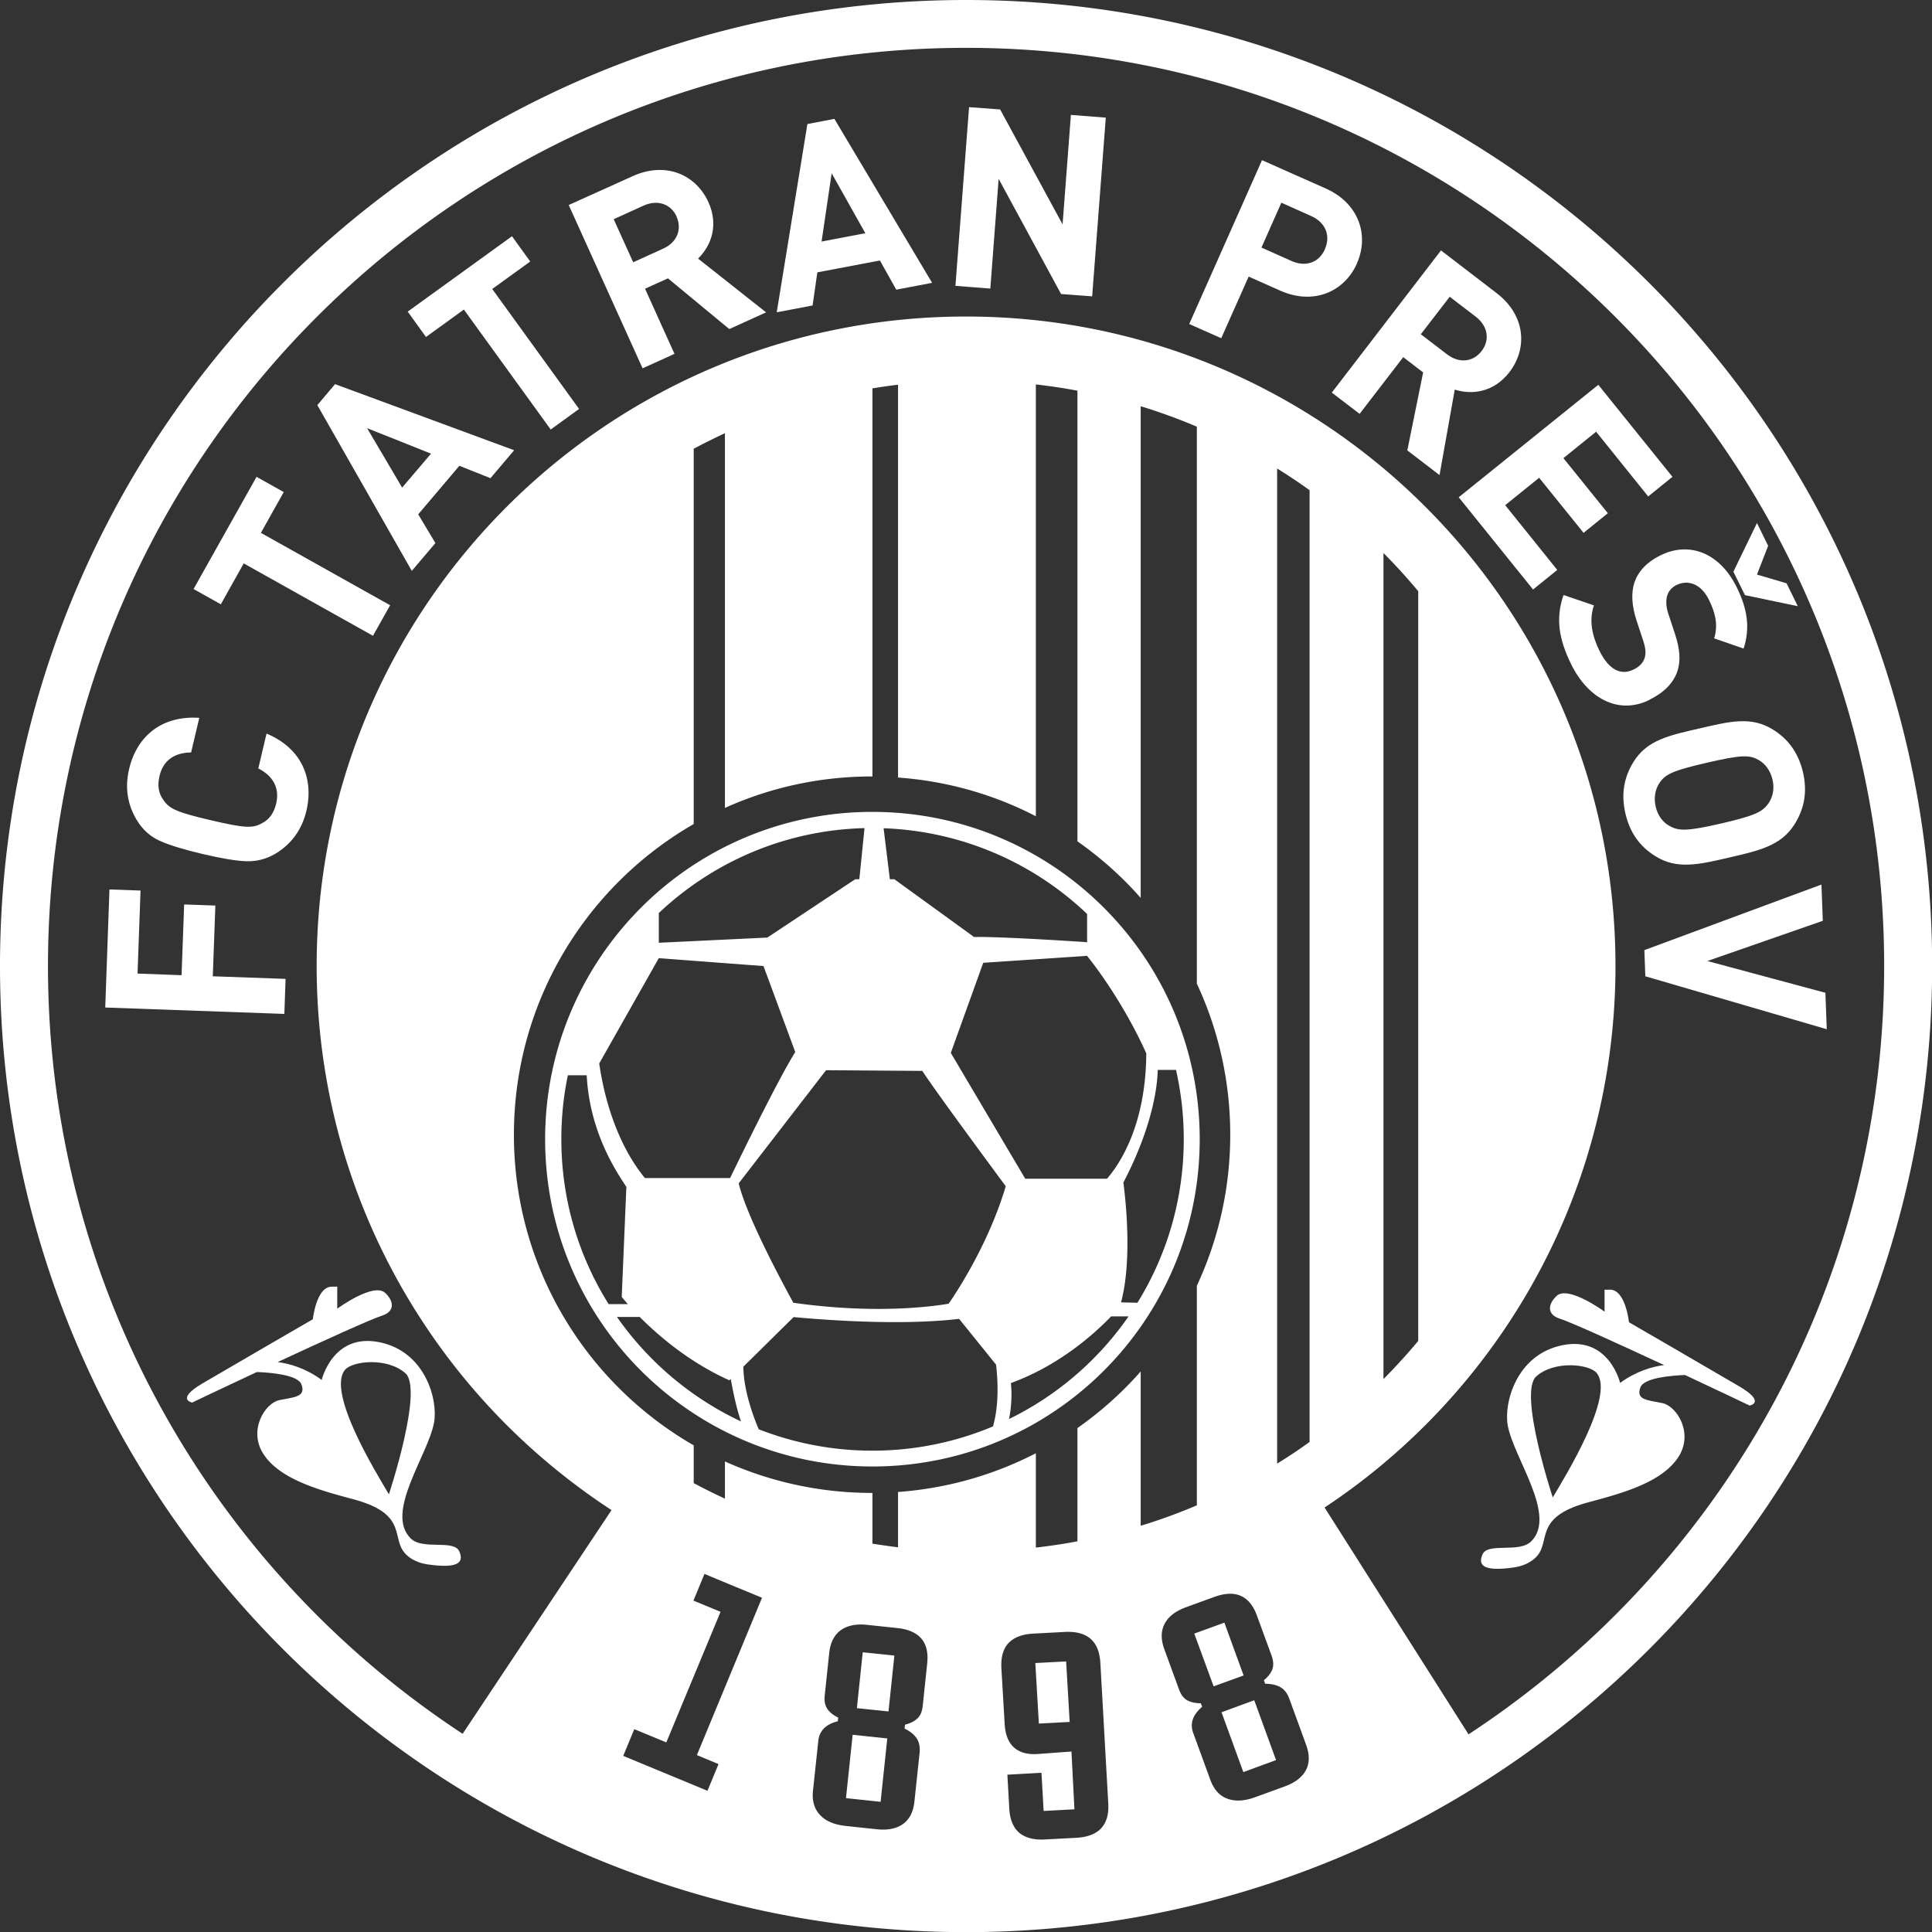 <svg xmlns="http://www.w3.org/2000/svg" id="Layer_1" version="1.1" viewBox="0 0 141.73 141.73"><rect x="0" y="0" width="141.73" height="141.73" fill="#333333" stroke="none"/><defs><style>.st1{fill:#fff;fill-rule:evenodd}</style></defs><path d="M81.2 86.47h-5.99l-5.46-9.23 2.38-6.61 7.63-.51v.02s2.43 2.93 4.33 7.13c-.03 5.31-1.98 8.16-2.88 9.2m-27.02.34c.58 2.39 3.05 7.01 4.01 8.76 5.8.82 9.91.32 11.39.07.4-.57 2.9-4.25 4.19-8.62-1.19-1.61-5.28-7.15-6.12-8.46l-7.06-.05-6.41 8.3Zm-5.86-16.52-4.37 7.72c.22 1.59.98 5.53 3.35 8.41h6.25c1.03-2.12 3.6-7.37 4.78-9.24l-2.33-6.31-7.68-.58Zm-3.69 25.38h1.42c-.29-.33-.45-.53-.45-.53l.34-8.07c-.68-1.04-2.69-3.95-2.91-8.19h-1.38c-.32 1.51-.48 3.08-.48 4.69 0 4.44 1.27 8.59 3.47 12.1Zm9.72 8.61c-.36-1.05-.63-2.42-.75-3.12l-.1.1c-2.95-1.32-5.24-3.3-6.58-4.65h-1.67a22.87 22.87 0 0 0 2.61 3.11c1.87 1.87 4.07 3.42 6.5 4.56Zm18.51.34h-.02c.46-1.61.34-3.49.22-4.51l-2.71-3.36c-4.54.54-10.52.02-12.14-.13l-3.69 3.64c.03 1.9.84 3.91 1.13 4.59a22.86 22.86 0 0 0 8.34 1.57c3.14 0 6.14-.64 8.87-1.79Zm9.91-8.05h-1.27c-1.13 1.18-3.74 3.58-7.35 4.89.11 1.16-.03 2.12-.14 2.64a22.906 22.906 0 0 0 8.77-7.53Zm3.49-18.08h-1.34c-.02.98-.27 3.94-2.52 8.26.15 1.15.67 5.63-.17 8.79l1.2.03c2.16-3.49 3.4-7.6 3.4-12 0-1.75-.2-3.45-.57-5.09ZM64.82 60.76l.46 3.74h.33l5.85 4.24c1.61-.05 7 .29 8.29.38v-2.07a22.777 22.777 0 0 0-14.93-6.29Zm-16.49 6.22v2.18l7.96-.38 6.45-4.28h.3l.38-3.75c-5.84.15-11.13 2.49-15.09 6.23ZM64 59.56c6.63 0 12.64 2.69 16.98 7.03 4.35 4.35 7.03 10.35 7.03 16.98s-2.69 12.64-7.03 16.98c-4.35 4.35-10.35 7.03-16.98 7.03s-12.63-2.69-16.98-7.03c-4.35-4.35-7.03-10.35-7.03-16.98s2.69-12.63 7.03-16.98A23.927 23.927 0 0 1 64 59.56Z" class="st1"/><path d="M104.04 43.36v55.01c-.81.97-1.66 1.9-2.55 2.8v-60.6c.89.89 1.74 1.83 2.55 2.8m-7.97-7.41v69.82c-.77.56-1.57 1.09-2.38 1.59v-73c.81.5 1.6 1.03 2.38 1.59Zm-32.1 21.01H64V28.49c.62-.1 1.25-.19 1.88-.27v28.82c3.62.26 7.04 1.25 10.11 2.84V28.2c1.03.12 2.04.27 3.05.46v33.06c1.71 1.2 3.27 2.59 4.64 4.15V29.8c1.4.43 2.78.93 4.12 1.5v40.86c1.57 3.37 2.45 7.12 2.45 11.08s-.88 7.71-2.45 11.08v16.11c-1.34.57-2.71 1.07-4.12 1.5v-11.32a26.148 26.148 0 0 1-4.64 4.15v8.31c-1 .19-2.02.34-3.05.46v-6.92a26.157 26.157 0 0 1-10.11 2.84v4.06c-.63-.08-1.26-.17-1.88-.27v-3.72h-.03c-3.85 0-7.5-.83-10.79-2.31v2.73c-.78-.36-1.54-.74-2.29-1.14v-2.77c-7.88-4.54-13.19-13.04-13.19-22.79s5.31-18.25 13.19-22.79V32.92c.75-.4 1.52-.78 2.29-1.14v27.49c3.29-1.49 6.95-2.31 10.79-2.31Zm6.9-33.75c13.16 0 25.07 5.33 33.69 13.95 8.62 8.62 13.95 20.53 13.95 33.69s-5.33 25.07-13.95 33.69a47.649 47.649 0 0 1-7.39 6.04l10.56 16.64c3.89-2.55 7.49-5.48 10.76-8.75 12.19-12.19 19.73-29.03 19.73-47.62s-7.54-35.44-19.73-47.62C106.3 11.05 89.46 3.51 70.87 3.51s-35.44 7.54-47.62 19.73C11.05 35.43 3.52 52.27 3.52 70.87s7.54 35.44 19.73 47.62c3.25 3.25 6.83 6.17 10.69 8.7l10.92-16.41a48.44 48.44 0 0 1-7.68-6.23c-8.62-8.62-13.95-20.53-13.95-33.69s5.33-25.07 13.95-33.69c8.62-8.62 20.53-13.95 33.69-13.95ZM51.12 128.75l1.59.66-.81 1.96-6.18-2.56.81-1.96 2.35.97 3.98-9.58-1.99-.82.81-1.96 1.34.56.87.36 2.01.83-4.78 11.55Zm10.94 3.16 2.54.27.49-4.65-2.54-.27-.49 4.65Zm3.56-10.46-2.33-.24-.43 4.1 2.32.24.43-4.1Zm.74 5.36c.38.18.67.41.87.69s.27.64.23 1.09l-.38 3.57c-.08.76-.36 1.31-.84 1.65-.48.34-1.12.47-1.94.38l-2.26-.24c-.83-.09-1.46-.35-1.88-.8-.42-.44-.6-1.04-.52-1.79l.39-3.66c.08-.73.55-1.21 1.43-1.43l.03-.27c-.37-.18-.63-.39-.8-.64-.17-.25-.23-.57-.19-.98l.33-3.11c.08-.77.37-1.34.85-1.68.49-.35 1.14-.48 1.95-.39l2.18.23c1.63.17 2.37 1.03 2.21 2.58l-.33 3.13c-.04.41-.17.72-.39.92-.21.21-.52.36-.91.46l-.03.27Zm9.85-.37 1.13-.06 1.13-.06-.13-2.22-.13-2.22-1.13.06-1.13.06.13 2.22.13 2.22Zm2.4 2.05-1.23.09-1.22.09c-.77.06-1.37-.11-1.78-.48-.41-.37-.64-.96-.68-1.74l-.12-2.04-.12-2.04c-.04-.8.13-1.41.52-1.83.39-.42 1.01-.66 1.84-.7l1.13-.06 1.13-.06c.83-.05 1.47.12 1.91.49.44.38.68.96.73 1.76l.29 5.16.29 5.16c.05.8-.13 1.41-.52 1.83-.39.42-1.01.66-1.84.7l-1.13.06-1.13.06c-.83.05-1.47-.12-1.91-.49-.44-.38-.68-.96-.73-1.76l-.07-1.25-.07-1.25 1.25-.07 1.25-.07.08 1.4.08 1.4 1.13-.06 1.13-.06-.22-4.24Zm12.6 1.51 2.4-.88-1.6-4.39-2.4.88 1.6 4.39Zm-1.4-10.96-2.2.8 1.42 3.87 2.2-.8-1.41-3.87Zm3.02 4.48c.42 0 .78.08 1.08.24.3.16.53.46.68.88l1.23 3.37c.26.72.25 1.34-.02 1.85-.28.52-.8.92-1.58 1.2l-2.14.78c-.79.29-1.47.32-2.04.11-.58-.21-.99-.67-1.25-1.38l-1.26-3.45c-.25-.69-.03-1.33.66-1.91l-.1-.26c-.41 0-.74-.08-1-.22-.26-.15-.46-.41-.6-.8L85.42 121c-.27-.73-.26-1.36.02-1.89.28-.53.81-.93 1.58-1.21l2.06-.75c1.54-.56 2.58-.11 3.12 1.35l1.08 2.95c.14.39.16.72.06 1s-.31.55-.62.81l.09.26ZM70.87 0c39.14 0 70.87 31.73 70.87 70.87s-31.73 70.87-70.87 70.87S0 110 0 70.87 31.73 0 70.87 0Z" class="st1"/><path d="M113.91 109.85s-2.55-7.7-1.21-8.88c1.34-1.19 3.89-.9 4.43-.25 1.36 1.64-2.27 7.53-3.22 9.13m3.81-13.62s-2.68-1.97-3.53-1.16c-.65.61-.71 1.36.22 1.66.85.27 4.38 1.88 7.67 3.41-.85.11-2.04.44-3.23 1.31 0 0-.81-3.45-4.21-2.77-3.4.67-4.34 4.25-4.03 5.91.46 2.42 3.62 6.58 1.72 8.48-.89.89-3.16.06-3.57.95-.4.89.21 1.26 2.27.97 1.03-.15 1.63-.63 1.89-1.06.72-1.16-.17-2.74 3.7-3.75 2.73-.72 5.33-1.52 6.49-3.27 1.16-1.75-.09-3.76-1.16-3.98-1.07-.22-1.97-.22-1.61-1.16.26-.69 2.23-.86 3.27-.9 2.61 1.22 4.74 2.24 4.74 2.24s1.24-.22-.73-1.39c-1.97-1.16-8.12-4.72-8.12-4.72s-.25-2.42-1.41-2.39h-.38v1.63ZM28.53 109.62s2.55-7.7 1.21-8.88c-1.34-1.19-3.89-.9-4.43-.25-1.36 1.64 2.27 7.53 3.22 9.13m-3.8-13.61s2.68-1.97 3.53-1.16c.65.61.71 1.36-.22 1.66-.85.27-4.38 1.88-7.67 3.41.85.11 2.04.44 3.23 1.31 0 0 .81-3.45 4.21-2.77 3.4.67 4.34 4.25 4.03 5.91-.46 2.42-3.62 6.58-1.72 8.48.89.89 3.16.06 3.57.95.4.89-.21 1.26-2.27.97-1.03-.14-1.63-.63-1.89-1.06-.72-1.16.17-2.74-3.7-3.75-2.73-.72-5.33-1.52-6.49-3.27s.09-3.76 1.16-3.98c1.07-.22 1.97-.22 1.61-1.16-.26-.69-2.23-.86-3.27-.9-2.61 1.22-4.74 2.24-4.74 2.24s-1.24-.22.73-1.39c1.97-1.16 8.12-4.72 8.12-4.72s.25-2.42 1.41-2.39h.38v1.63Z" class="st1"/><path d="m10.32 65.33-2.29-.08-.31 8.66 13.14.47.09-2.57-5.34-.19.19-5.19-2.29-.08-.19 5.19-3.23-.12.22-6.09Zm9.23-11.5-.6 2.54c1.03.53 1.59 1.38 1.31 2.58-.16.68-.5 1.17-1.04 1.44-.68.39-1.28.36-3.76-.22-2.48-.58-3.03-.83-3.47-1.48-.36-.48-.45-1.07-.29-1.76.28-1.2 1.16-1.72 2.32-1.73l.6-2.54c-2.71-.18-4.57 1.3-5.15 3.76-.32 1.37-.12 2.63.59 3.78.43.69.98 1.18 1.68 1.49.69.31 1.73.63 3.13.96 1.4.33 2.48.51 3.23.53.75.02 1.48-.17 2.17-.59 1.15-.72 1.89-1.76 2.21-3.12.57-2.45-.43-4.62-2.94-5.66Zm1.27-17.73-2-1.12-4.62 8.23 2 1.12 1.68-3 9.48 5.31 1.26-2.24-9.48-5.31 1.68-3Zm16.9-3.07-13.14-4.85-1.3 1.54 6.93 12.16 1.73-2.04-1.26-2.11 3.02-3.56 2.28.91 1.73-2.04Zm-6.1.25-2.12 2.49-2.57-4.36 4.69 1.87Zm7.28-14.09-1.34-1.86-7.65 5.53 1.34 1.86 2.78-2.01 6.37 8.8L42.48 30l-6.37-8.8 2.78-2.01Zm17.32 3.74-5.01-3.96c.97-.95 1.52-2.45.76-4.14-.91-2-3.11-3.01-5.55-1.91l-4.7 2.12 5.42 11.98 2.34-1.06-2.16-4.78 1.68-.76 4.5 3.72 2.71-1.23Zm-6.59-7.04c.42.93.04 1.89-.98 2.35l-2.2 1-1.43-3.16 2.2-1c1.03-.46 2-.11 2.42.81Zm18.75 4.86L61.21 8.72l-1.98.38-2.25 13.81 2.63-.5.35-2.43 4.59-.87 1.2 2.14 2.63-.5Zm-4.9-3.64-3.21.61.74-5.01 2.47 4.4Zm16.64 4.63 1-13.11-2.56-.2-.61 8.03-4.58-8.43-2.28-.17-1 13.11 2.56.2.61-8.05 4.58 8.45 2.28.17Zm19.42-2.41c.91-2.04.18-4.41-2.3-5.51l-4.66-2.07-5.34 12.02 2.35 1.04 2.01-4.52 2.31 1.03c2.48 1.1 4.72.06 5.63-1.98Zm-2.34-1.05c-.44.98-1.4 1.34-2.47.86l-2.19-.98L94 14.87l2.19.98c1.06.47 1.44 1.45 1 2.43Zm8.4 16.59 1.12-6.29c1.29.41 2.88.19 4.01-1.28 1.34-1.74 1.19-4.16-.93-5.79l-4.09-3.14L97.7 28.8l2.04 1.56 3.2-4.16 1.46 1.12-1.16 5.72 2.36 1.81Zm3.09-9.12c-.62.81-1.64.93-2.54.24l-1.92-1.47 2.12-2.75 1.92 1.47c.89.69 1.04 1.71.42 2.51Zm3.77 17.5 1.78-1.44-3.82-4.75 2.49-2.01 3.26 4.04 1.78-1.44-3.26-4.04 2.4-1.94 3.82 4.75 1.78-1.44-5.44-6.75-10.24 8.25 5.44 6.75Zm8.55 8.08c1.04-.51 1.77-1.22 2.06-2.14.22-.73.18-1.55-.2-2.7l-.49-1.49c-.17-.51-.18-.98-.07-1.32.11-.36.38-.62.67-.76.81-.4 1.79-.14 2.39 1.09.38.78.72 1.72.38 2.82l2.16.75c.48-1.49.3-2.86-.5-4.49-1.25-2.55-3.5-3.39-5.6-2.35-.99.49-1.62 1.15-1.91 1.99-.25.78-.2 1.68.15 2.77l.5 1.52c.19.59.2.91.1 1.25-.11.36-.4.65-.82.85-.94.46-1.82-.01-2.49-1.37-.54-1.09-.79-2.23-.41-3.34l-2.23-.76c-.61 1.74-.32 3.29.56 5.08 1.21 2.47 3.44 3.74 5.73 2.62Zm10.87-6.87-.82-1.67-2.17-.64.82-2.11-.82-1.67-1.73 3.57.85 1.72 3.88.81Zm-5.04 18.45c2.21-.51 3.82-.86 4.82-2.46.69-1.11.94-2.32.61-3.78-.34-1.46-1.1-2.46-2.21-3.15-1.6-1-3.19-.59-5.4-.08-2.21.51-3.82.84-4.82 2.44-.69 1.11-.94 2.34-.6 3.8.34 1.46 1.09 2.44 2.2 3.13 1.6 1 3.19.61 5.41.1Zm-.58-2.5c-2.47.57-3.09.56-3.75.2-.5-.26-.9-.76-1.05-1.44-.16-.68-.02-1.32.31-1.78.43-.61.99-.87 3.46-1.44 2.47-.57 3.09-.58 3.74-.22.5.26.9.78 1.06 1.46.16.68.02 1.3-.31 1.76-.43.61-.99.89-3.45 1.46Zm7.75 15.1-.1-2.68-8.66-2.33 8.47-2.95-.1-2.66-12.99 4.81.07 1.92L134 75.5Z" style="fill:#fff"/></svg>